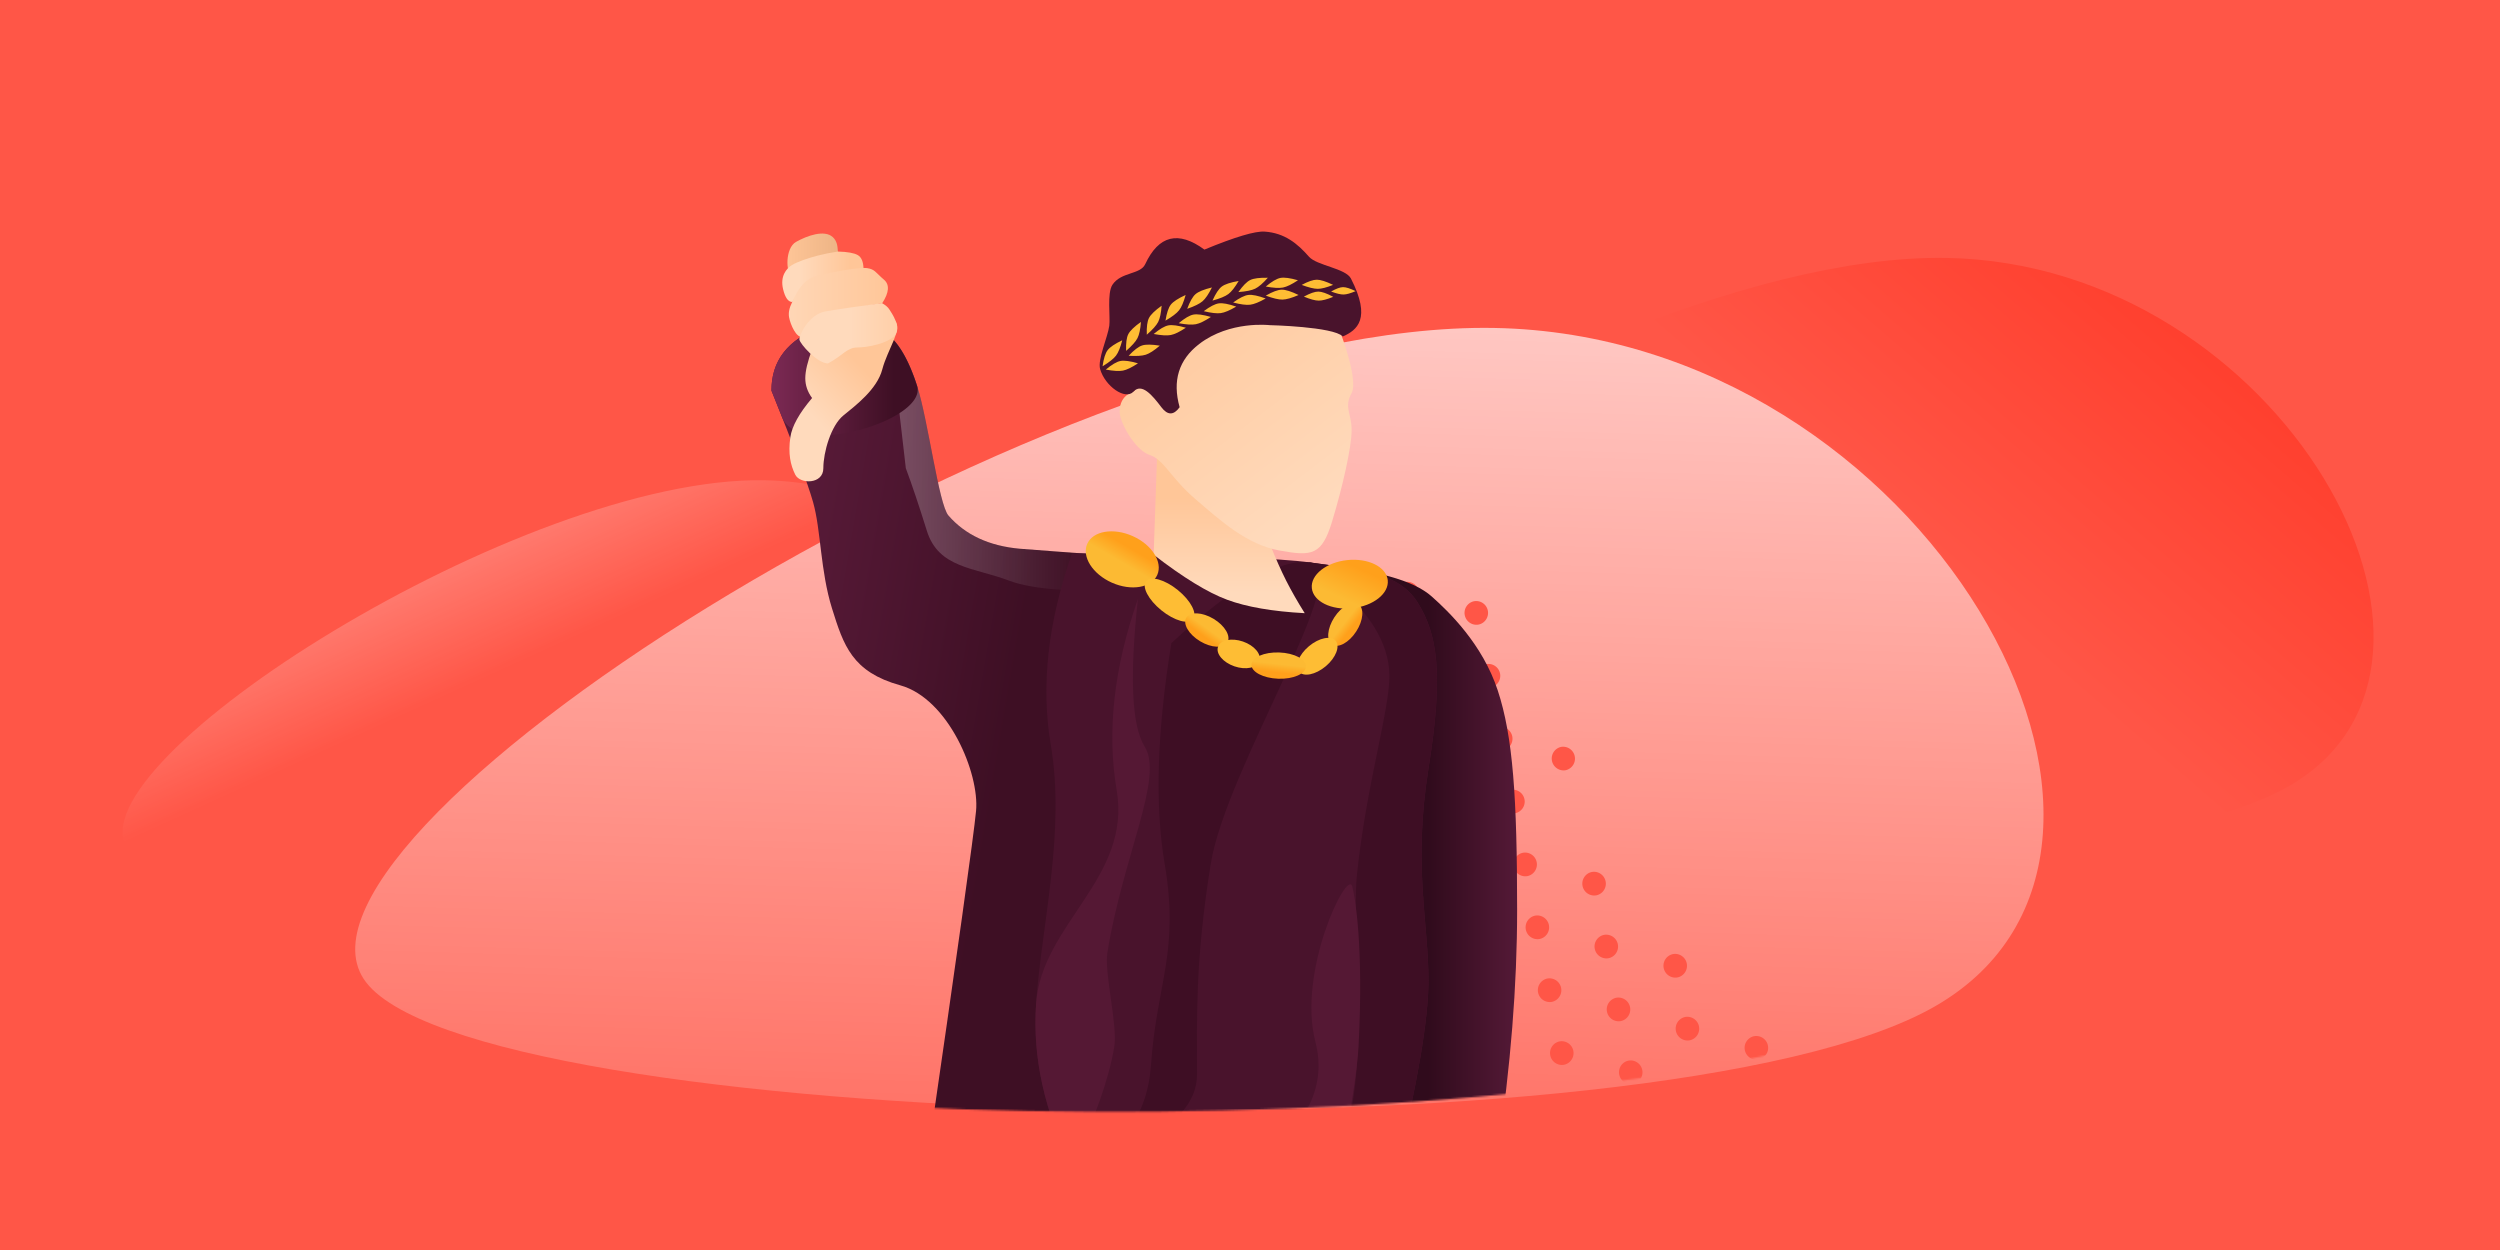 <?xml version="1.0" encoding="UTF-8"?><svg width="1440" height="720" xmlns="http://www.w3.org/2000/svg" xmlns:xlink="http://www.w3.org/1999/xlink"><defs><linearGradient x1="50%" y1="27.679%" x2="50%" y2="87.591%" id="j"><stop stop-color="#FFC698" offset="0%"/><stop stop-color="#FFDABC" offset="100%"/></linearGradient><linearGradient x1="42.299%" y1="59.829%" x2="106.881%" y2="9.48%" id="a"><stop stop-color="#FF5647" offset="0%"/><stop stop-color="#FF2F1C" offset="100%"/></linearGradient><linearGradient x1="-12.865%" y1="-33.508%" x2="54.609%" y2="43.093%" id="c"><stop stop-color="#FFF" offset="0%"/><stop stop-color="#FFF" stop-opacity="0" offset="100%"/></linearGradient><linearGradient x1="100%" y1="43.172%" x2="-19.145%" y2="43.172%" id="q"><stop stop-color="#FFC698" offset="0%"/><stop stop-color="#FFDABC" offset="100%"/></linearGradient><linearGradient x1="-81.276%" y1="-9.632%" x2="64.426%" y2="48.731%" id="f"><stop stop-color="#802B57" offset="0%"/><stop stop-color="#3E0F24" offset="100%"/></linearGradient><linearGradient x1="-5.305%" y1="57.313%" x2="78.175%" y2="57.313%" id="g"><stop stop-color="#FFF" offset="0%"/><stop stop-color="#FFF" stop-opacity="0" offset="100%"/></linearGradient><linearGradient x1="123.721%" y1="50%" x2="55.259%" y2="50%" id="h"><stop stop-color="#682145" offset="0%"/><stop stop-color="#300B1C" offset="100%"/></linearGradient><linearGradient x1="-5.305%" y1="57.313%" x2="78.175%" y2="57.313%" id="i"><stop stop-color="#802B57" offset="0%"/><stop stop-color="#3E0F24" offset="100%"/></linearGradient><linearGradient x1="37.143%" y1="-46.047%" x2="30.13%" y2="129.447%" id="b"><stop stop-color="#FFF" offset="0%"/><stop stop-color="#FFF" stop-opacity="0" offset="100%"/></linearGradient><linearGradient x1="48.176%" y1="22.629%" x2="43.015%" y2="54.592%" id="k"><stop stop-color="#FFA01B" offset="0%"/><stop stop-color="#FCBA33" offset="100%"/></linearGradient><linearGradient x1="65.933%" y1="21.006%" x2="24.763%" y2="65.279%" id="l"><stop stop-color="#FFA01B" offset="0%"/><stop stop-color="#FCBA33" offset="100%"/></linearGradient><linearGradient x1="45.42%" y1="-4.397%" x2="92.23%" y2="80.881%" id="m"><stop stop-color="#FFC698" offset="0%"/><stop stop-color="#FFDABC" offset="100%"/></linearGradient><linearGradient x1="58.565%" y1="26.283%" x2="29.792%" y2="65.861%" id="n"><stop stop-color="#FFC698" offset="0%"/><stop stop-color="#FFDABC" offset="100%"/></linearGradient><linearGradient x1="94.75%" y1="65.736%" x2="0%" y2="65.736%" id="o"><stop stop-color="#EBB283" offset="0%"/><stop stop-color="#FFC698" offset="100%"/></linearGradient><linearGradient x1="83.738%" y1="43.172%" x2="23.234%" y2="43.172%" id="p"><stop stop-color="#FFC698" offset="0%"/><stop stop-color="#FFDABC" offset="100%"/></linearGradient><linearGradient x1="134.71%" y1="43.172%" x2="50%" y2="43.172%" id="r"><stop stop-color="#FFC698" offset="0%"/><stop stop-color="#FFDABC" offset="100%"/></linearGradient><path d="M10.707 472.468c58.544 86.848 748.352 94.206 905.242.012S902.85 85.569 655.132 85.565c-21.373 0-44.292 2.234-68.292 6.371-8.32 1.435 1.017-84.79-7.544-82.912-34.09 7.48-150.348 15.777-189.516 42.982-36.114 25.083-172.195-68.097-189.13-36.372-7.912 14.82-18.911 70.479-1.908 111.52 21.167 51.094 71.018 88.377 52.756 99.074-154.325 90.39-272.387 199.367-240.79 246.24z" id="d"/></defs><g fill="none" fill-rule="evenodd"><path fill="#FFF" d="M0 0h1440v720H0z"/><path fill="#FF5647" d="M0 720h1440V0H0z"/><path d="M1110.668 388c62.584-8.706 112.692-21.218 141.32-38.404C1373.893 276.413 1241.815 49 1049.336 49 992.383 49 922.669 69.087 852 99.576 1011.622 131.754 1120.31 275.1 1110.668 388z" fill="url(#a)" transform="rotate(1 -4619.433 4221.808)"/><path d="M143.146 472.205c58.549 86.689 748.434 94.024 905.343 0C1205.398 378.18 1035.395 86 787.648 86S84.596 385.515 143.146 472.205z" fill="url(#b)" opacity=".898" style="mix-blend-mode:soft-light" transform="rotate(1 -5071.433 4316.308)"/><path d="M5.9 392.726C17.3 409.683 71.146 421.278 140.405 427c20.11-40.207 89.25-123.752 296.595-239.587C416.195 178.95 393.352 174 369.198 174 229.547 174-27.103 343.63 5.9 392.726z" fill="url(#c)" style="mix-blend-mode:soft-light" transform="rotate(1 -5474.933 4303.808)"/><g transform="translate(203 100)"><mask id="e" fill="#fff"><use xlink:href="#d"/></mask><g mask="url(#e)" fill="#FF5647"><path d="M663.535 494.214a6.843 6.843 0 00-8.02-5.415 6.848 6.848 0 002.61 13.442 6.848 6.848 0 005.41-8.027M656.5 457.994a6.843 6.843 0 00-8.02-5.415 6.848 6.848 0 002.61 13.442 6.848 6.848 0 005.41-8.027M649.464 421.773a6.843 6.843 0 00-8.02-5.415 6.848 6.848 0 002.61 13.442 6.848 6.848 0 005.41-8.027M642.43 385.553a6.843 6.843 0 00-8.021-5.415 6.848 6.848 0 002.61 13.442 6.848 6.848 0 005.41-8.027M635.394 349.332a6.843 6.843 0 00-8.02-5.414 6.848 6.848 0 002.61 13.441 6.848 6.848 0 005.41-8.027M628.359 313.112a6.843 6.843 0 00-8.02-5.415 6.848 6.848 0 002.61 13.442 6.848 6.848 0 005.41-8.027M614.289 240.671a6.843 6.843 0 00-8.02-5.415 6.848 6.848 0 002.61 13.442 6.848 6.848 0 005.41-8.027M703.24 505.285a6.843 6.843 0 00-8.02-5.415 6.848 6.848 0 002.61 13.442 6.848 6.848 0 005.41-8.027M696.205 469.064a6.843 6.843 0 00-8.02-5.414 6.848 6.848 0 002.61 13.441 6.848 6.848 0 005.41-8.027M689.17 432.844a6.843 6.843 0 00-8.02-5.415 6.848 6.848 0 002.61 13.442 6.848 6.848 0 005.41-8.027M682.135 396.623a6.843 6.843 0 00-8.02-5.414 6.848 6.848 0 002.61 13.441 6.848 6.848 0 005.41-8.027M675.1 360.403a6.843 6.843 0 00-8.02-5.415 6.848 6.848 0 002.61 13.442 6.848 6.848 0 005.41-8.027M668.064 324.182a6.843 6.843 0 00-8.02-5.414 6.848 6.848 0 002.61 13.442 6.848 6.848 0 005.41-8.028M661.03 287.962a6.843 6.843 0 00-8.021-5.415 6.848 6.848 0 002.61 13.442 6.848 6.848 0 005.41-8.027M653.994 251.742a6.843 6.843 0 00-8.02-5.415 6.848 6.848 0 002.61 13.442 6.848 6.848 0 005.41-8.027M742.945 516.355a6.843 6.843 0 00-8.02-5.414 6.848 6.848 0 002.61 13.441 6.848 6.848 0 005.41-8.027M735.91 480.135a6.843 6.843 0 00-8.02-5.415 6.848 6.848 0 002.61 13.442 6.848 6.848 0 005.41-8.027M728.875 443.914a6.843 6.843 0 00-8.02-5.414 6.848 6.848 0 002.61 13.442 6.848 6.848 0 005.41-8.028M721.84 407.694a6.843 6.843 0 00-8.02-5.415 6.848 6.848 0 002.61 13.442 6.848 6.848 0 005.41-8.027M696.19 330.213a6.848 6.848 0 002.612 13.441 6.848 6.848 0 00-2.611-13.441zM775.615 491.205a6.843 6.843 0 00-8.02-5.414 6.848 6.848 0 002.61 13.442 6.848 6.848 0 005.41-8.028M768.58 454.985a6.843 6.843 0 00-8.02-5.415 6.848 6.848 0 002.61 13.442 6.848 6.848 0 005.41-8.027M815.32 502.276a6.843 6.843 0 00-8.02-5.415 6.848 6.848 0 002.611 13.442 6.848 6.848 0 005.41-8.027"/></g><g mask="url(#e)"><path d="M205.43 187.412l-62.37-4.719c-17.706-1.59-31.414-7.962-41.123-19.115-5.576-6.407-11.713-55.103-18.095-74.834-4.255-13.155-9.317-22.511-15.187-28.07C61.22 49.619 47.899 47.7 28.69 54.92 9.481 62.14-.082 74.38 0 91.64c12.985 32.166 20.988 53.614 24.008 64.344 4.531 16.095 4.117 39.414 10.835 60.98 6.718 21.565 11.658 36.696 39.376 44.409 27.718 7.712 45.696 50.714 43.628 72.375-1.378 14.44-10.825 81.933-28.34 202.477l83.354-3.459 37.362-339.209-4.793-6.144z" fill="url(#f)" fill-rule="nonzero" transform="translate(241.362 33.377)"/><path d="M205.43 187.412l-62.37-4.719c-17.706-1.59-31.414-7.962-41.123-19.115-5.576-6.407-11.713-55.103-18.095-74.834-4.255-13.155-9.317-22.511-15.187-28.07l8.736 75.64c3.598 9.657 7.637 21.674 12.116 36.051 6.718 21.566 27.128 21.044 47.409 28.728 13.52 5.122 37.956 6.83 73.307 5.124v-12.66l-4.793-6.145z" fill="url(#g)" fill-rule="nonzero" opacity=".268" style="mix-blend-mode:soft-light" transform="translate(241.362 33.377)"/><path d="M363.912 255.155l2.022 158.912-2.022 116.723h54.415c7.45-50.034 11.175-96.666 11.175-139.898 0-64.847-2.377-99.98-11.175-126.635-8.798-26.657-28.112-45.29-38.136-54.165-10.372-9.185-32.198-15.238-65.477-18.16l49.198 63.223z" fill="url(#h)" fill-rule="nonzero" transform="translate(241.362 33.377)"/><path d="M83.842 88.744c-4.255-13.155-9.317-22.511-15.187-28.07C61.22 49.619 47.899 47.7 28.69 54.92 9.481 62.14-.082 74.38 0 91.64A3595.562 3595.562 0 016.186 107.1c9.375 23.681 84.039 1.375 77.657-18.356z" fill="url(#i)" fill-rule="nonzero" transform="translate(241.362 33.377)"/><path d="M414.467 571.985c-15.914-31.84-22.806-63.113-20.677-93.817 3.194-46.056 17.049-98.651 8.446-149.281-5.736-33.754-1.659-70.49 12.23-110.208 74.026 1.056 119.79 2.827 137.29 5.314 26.252 3.73 50.527 5.1 61.742 22.969 11.216 17.87 15.261 40.055 6.3 95.783-8.96 55.728 0 88.348 0 122.08 0 22.488-6.408 59.95-19.227 112.388l-186.104-5.228z" fill="#49132C" fill-rule="nonzero"/><path d="M414.467 571.985c-15.914-31.84-22.806-63.113-20.677-93.817 3.194-46.056 55.03-72.344 46.427-122.974-5.735-33.753-1.659-70.49 12.23-110.207-4.89 44.767-3.597 73.107 3.88 85.02 11.215 17.87-12.541 63.135-21.501 118.864-1.824 11.346 5.991 41.855 4.015 53.926-2.996 18.303-11.12 41.366-24.374 69.188z" fill="#551834" fill-rule="nonzero"/><path d="M551.757 223.993c26.251 3.73 50.526 5.1 61.741 22.969 11.216 17.87 15.261 40.055 6.3 95.783-8.96 55.728 0 88.348 0 122.08 0 22.488-6.408 59.95-19.227 112.388l-32.254-.906c6.085-27.892 9.505-49.051 10.262-63.477 2.355-44.924-2.174-87.67 0-108.8 5.313-51.637 19.015-95.478 18.717-115.247-.595-39.594-52.741-65.813-45.54-64.79z" fill="#3E0E24" fill-rule="nonzero"/><path d="M414.467 571.985c28.242-8.733 43.427-28.451 45.557-59.155 3.194-46.056 16.438-64.517 7.835-115.147-5.736-33.754-4.455-76.157 3.84-127.211 35.871-33.473 62.557-48.966 80.058-46.479 26.251 3.73-48.422 117.961-57.382 173.69-8.96 55.728-7.898 87.436-7.898 121.169 0 22.488-24.003 40.199-72.01 53.133z" fill="#3E0E24" fill-rule="nonzero"/><path d="M222.17 127.755l-2.03 58.386c17.035 13.149 31.153 21.798 42.354 25.948 11.2 4.15 26.09 6.726 44.669 7.73-4.201-6.708-7.762-12.95-10.684-18.726-2.921-5.777-5.944-12.554-9.069-20.333l-65.24-53.005z" fill="url(#j)" transform="translate(241.362 33.377)"/><g transform="rotate(-5 2508.494 -4641.005)" fill-rule="nonzero"><ellipse fill="url(#k)" transform="rotate(29 27.424 23.71)" cx="27.424" cy="23.709" rx="22.064" ry="14.691"/><ellipse fill="#FEBD34" transform="rotate(44 52.527 49.495)" cx="52.527" cy="49.495" rx="17.399" ry="7.518"/><ellipse fill="url(#k)" transform="rotate(128 152.129 72.222)" cx="152.129" cy="72.222" rx="13.868" ry="7.502"/><ellipse fill="#FEBD34" transform="rotate(145 134.479 89.099)" cx="134.479" cy="89.099" rx="13.809" ry="7.534"/><ellipse fill="url(#k)" transform="rotate(-144 72.408 68.503)" cx="72.408" cy="68.503" rx="13.812" ry="7.532"/><ellipse fill="#FEBD34" transform="rotate(-156 89.48 83.813)" cx="89.479" cy="83.813" rx="12.595" ry="7.552"/><ellipse fill="url(#k)" transform="rotate(-173 111.87 92.518)" cx="111.87" cy="92.518" rx="15.709" ry="7.568"/><ellipse fill="url(#l)" transform="rotate(-1 156.74 49.356)" cx="156.74" cy="49.356" rx="21.988" ry="13.944"/></g><path d="M57.87 154.099c14.56 12.506 29.584 26.194 48.432 29.616 18.847 3.422 24.395 2.74 30.317-16.743 5.922-19.483 11.238-42.625 11.238-52.616 0-9.992-4.615-12.906 0-21.32 4.615-8.415-9-44.005-14.964-54.18-5.964-10.174-87.551-44.541-102.966 8.069-4.657 15.895-6.953 30.71-6.889 44.444.006 1.248-8.8 1.667-8.8 12.518 0 5.881 8.824 22.026 17.258 24.783 8.435 2.757 11.814 12.923 26.374 25.429z" fill="url(#m)" transform="translate(427.672 33.377)"/><path d="M449.877 125.579c4.753-5.127 10.695 1.861 16.07 8.977 3.583 4.743 7.09 4.743 10.522 0-4.269-15.226-.515-27.363 11.261-36.41 17.664-13.57 40.528-10.863 40.528-10.863s36.686.838 42.218 6.53c8.218-3.65 16.555-10.145 4.662-33.383-3.008-5.877-19.702-7.462-24.167-12.564-6.606-7.55-13.953-13.633-25.456-14.458-5.499-.395-17.09 3.059-34.774 10.36-14.996-11.009-26.366-8.205-34.108 8.414-2.827 6.067-13.9 4.355-18.86 11.828-3.229 4.865-1.157 18.741-1.825 23.64-.907 6.646-6.85 19.466-5.275 24.96 2.806 9.794 14.45 18.096 19.204 12.969z" fill="#49132C"/><g fill="#FEBD34" fill-rule="nonzero"><path d="M433.936 112.877c3.462-2.88 6.273-4.53 8.434-4.95 2.16-.42 5.53.028 10.11 1.344-3.583 2.372-6.472 3.771-8.667 4.198-2.195.427-5.487.23-9.877-.592zM461.52 92.374c3.462-2.88 6.273-4.529 8.433-4.949 2.16-.42 5.53.028 10.11 1.343-3.582 2.372-6.47 3.771-8.666 4.198-2.195.427-5.488.23-9.877-.592zM475.938 86.161c3.463-2.88 6.274-4.529 8.434-4.949 2.16-.42 5.53.028 10.11 1.343-3.582 2.372-6.471 3.771-8.666 4.198-2.195.427-5.488.23-9.878-.592zM490.357 79.245c3.61-2.696 6.504-4.198 8.684-4.505 2.179-.308 5.521.314 10.025 1.866-3.703 2.182-6.662 3.43-8.876 3.742-2.215.313-5.492-.055-9.833-1.103zM495.389 73.142c1.838-4.092 3.635-6.796 5.39-8.112 1.756-1.316 4.984-2.378 9.682-3.185-2.17 3.688-4.149 6.2-5.933 7.538-1.784 1.337-4.83 2.59-9.14 3.76zM507.284 74.243c3.656-2.633 6.577-4.085 8.761-4.355 2.184-.27 5.515.41 9.991 2.04-3.74 2.118-6.72 3.314-8.94 3.588-2.22.274-5.491-.15-9.812-1.273zM510.303 68.227c2.592-3.669 4.876-5.984 6.853-6.943 1.977-.96 5.35-1.392 10.117-1.296-2.841 3.21-5.266 5.302-7.275 6.278-2.01.975-5.24 1.629-9.695 1.961zM526.09 70.28c3.915-2.24 6.972-3.38 9.173-3.423 2.201-.042 5.442.98 9.722 3.063-3.944 1.72-7.034 2.6-9.27 2.643-2.237.042-5.445-.719-9.624-2.283zM546.779 64.108c3.71-1.998 6.62-2.998 8.728-3 2.107-.003 5.228.99 9.363 2.98-3.749 1.518-6.694 2.279-8.836 2.281-2.141.002-5.227-.751-9.255-2.26zM563.705 67.919c2.926-1.66 5.212-2.503 6.86-2.53 1.647-.026 4.075.74 7.284 2.299-2.95 1.272-5.261 1.921-6.935 1.948-1.675.028-4.078-.545-7.21-1.717zM548.032 70.856c3.592-1.948 6.374-2.914 8.346-2.9 1.972.014 4.832 1.02 8.581 3.02-3.598 1.472-6.399 2.201-8.403 2.187-2.003-.014-4.845-.783-8.524-2.307zM526.09 65.037c3.463-2.88 6.274-4.529 8.434-4.949 2.16-.42 5.53.028 10.11 1.343-3.582 2.372-6.47 3.771-8.666 4.198-2.195.427-5.488.23-9.877-.592zM447.101 104.916c3.082-3.276 5.67-5.253 7.762-5.931 2.092-.678 5.493-.64 10.2.112-3.264 2.787-5.96 4.525-8.086 5.214-2.126.688-5.418.89-9.876.605zM432.069 110.97c.629-4.436 1.604-7.527 2.926-9.271 1.321-1.745 4.128-3.647 8.42-5.707-1.06 4.139-2.263 7.094-3.606 8.867-1.343 1.773-3.923 3.81-7.74 6.11zM445.64 102.11c-.157-4.476.262-7.687 1.258-9.633.996-1.946 3.426-4.302 7.292-7.07-.32 4.259-.986 7.377-1.998 9.354-1.012 1.977-3.196 4.427-6.551 7.35zM457.552 92.79c-.158-4.476.26-7.687 1.257-9.633.996-1.945 3.427-4.302 7.293-7.069-.32 4.259-.986 7.376-1.998 9.353-1.013 1.978-3.196 4.427-6.552 7.35zM468.32 84.679c.706-4.425 1.735-7.498 3.088-9.22 1.352-1.72 4.192-3.574 8.52-5.56-1.134 4.12-2.388 7.055-3.763 8.804-1.374 1.75-3.99 3.741-7.846 5.976zM480.832 77.88c1.546-4.21 3.148-7.031 4.807-8.465 1.659-1.434 4.804-2.717 9.434-3.847-1.906 3.83-3.702 6.473-5.388 7.93-1.686 1.458-4.637 2.918-8.853 4.382z"/></g><g><path d="M17.649 66.728c-2.611 7.012-3.917 12.548-3.917 16.608 0 4.06 1.306 7.862 3.917 11.407-7.445 8.758-11.62 16.284-12.524 22.58-1.357 9.441.036 15.94 2.826 21.556 2.791 5.617 16.18 5.617 16.18-3.688s4.421-24.582 11.496-30.368c7.075-5.786 19.438-15.057 22.456-26.576C61.1 66.727 69.93 54.99 65.468 50.334c-2.975-3.104-18.915 2.36-47.82 16.394z" fill="url(#n)" transform="translate(247.113 34.528)"/><path d="M6.016 24.076C2.428 22.97 2.086 8.388 8.351 4.836c6.265-3.551 16.357-7.233 21.214-2.807 4.858 4.427 1.346 12.102 4.803 14.328 3.456 2.227-24.763 8.824-28.352 7.719z" fill="url(#o)" transform="translate(247.113 34.528)"/><path d="M5.867 18.26C2.913 20.17-.844 24.48.926 31.956c1.18 4.984 2.97 7.476 5.371 7.476 5.888-9.226 11.221-14.239 16.002-15.04 4.78-.8 13.106-2.18 24.975-4.14-.1-4.018-1.199-6.633-3.295-7.844-2.097-1.212-5.914-1.895-11.452-2.05-4.305.663-8.194 1.444-11.668 2.343-5.211 1.35-12.037 3.646-14.992 5.557z" fill="url(#p)" transform="translate(247.113 34.528)"/><path d="M6.142 39.553c-1.632 3.212-2.213 6.115-1.742 8.71.707 3.893 4.133 12.175 7.861 11.26 3.728-.913 5.89-11.728 13.524-13.468 5.09-1.16 15.842-3.138 32.257-5.934 4.005-6.182 4.35-10.692 1.034-13.53-4.974-4.256-5.21-5.996-9.715-6.678-4.504-.682-20.514 2.322-29.12 4.426-5.738 1.403-10.437 6.474-14.1 15.214z" fill="url(#q)" transform="translate(247.113 34.528)"/><path d="M10.35 61.062c.301 2.456 10.258 13.75 16.449 13.75 8.477-4.49 10.961-9.19 16.87-9.19 5.91 0 17.791-2.337 21.707-7.016 3.917-4.68-1.958-12.918-3.23-14.92-.85-1.336-2.269-2.543-4.26-3.622C42.25 42.17 31.335 43.78 25.14 44.891c-9.293 1.668-15.089 13.715-14.788 16.17z" fill="url(#r)" transform="translate(247.113 34.528)"/></g><path d="M515.209 573.451c33.312-21.992 46.464-46.456 39.457-73.392-10.512-40.406 18.343-99.822 21.218-89.495 1.421 5.105 6.722 33.635 3.634 92.233-.719 13.629-4.587 38.434-11.606 74.416l-52.703-3.762z" fill="#551834" fill-rule="nonzero"/></g></g></g></svg>